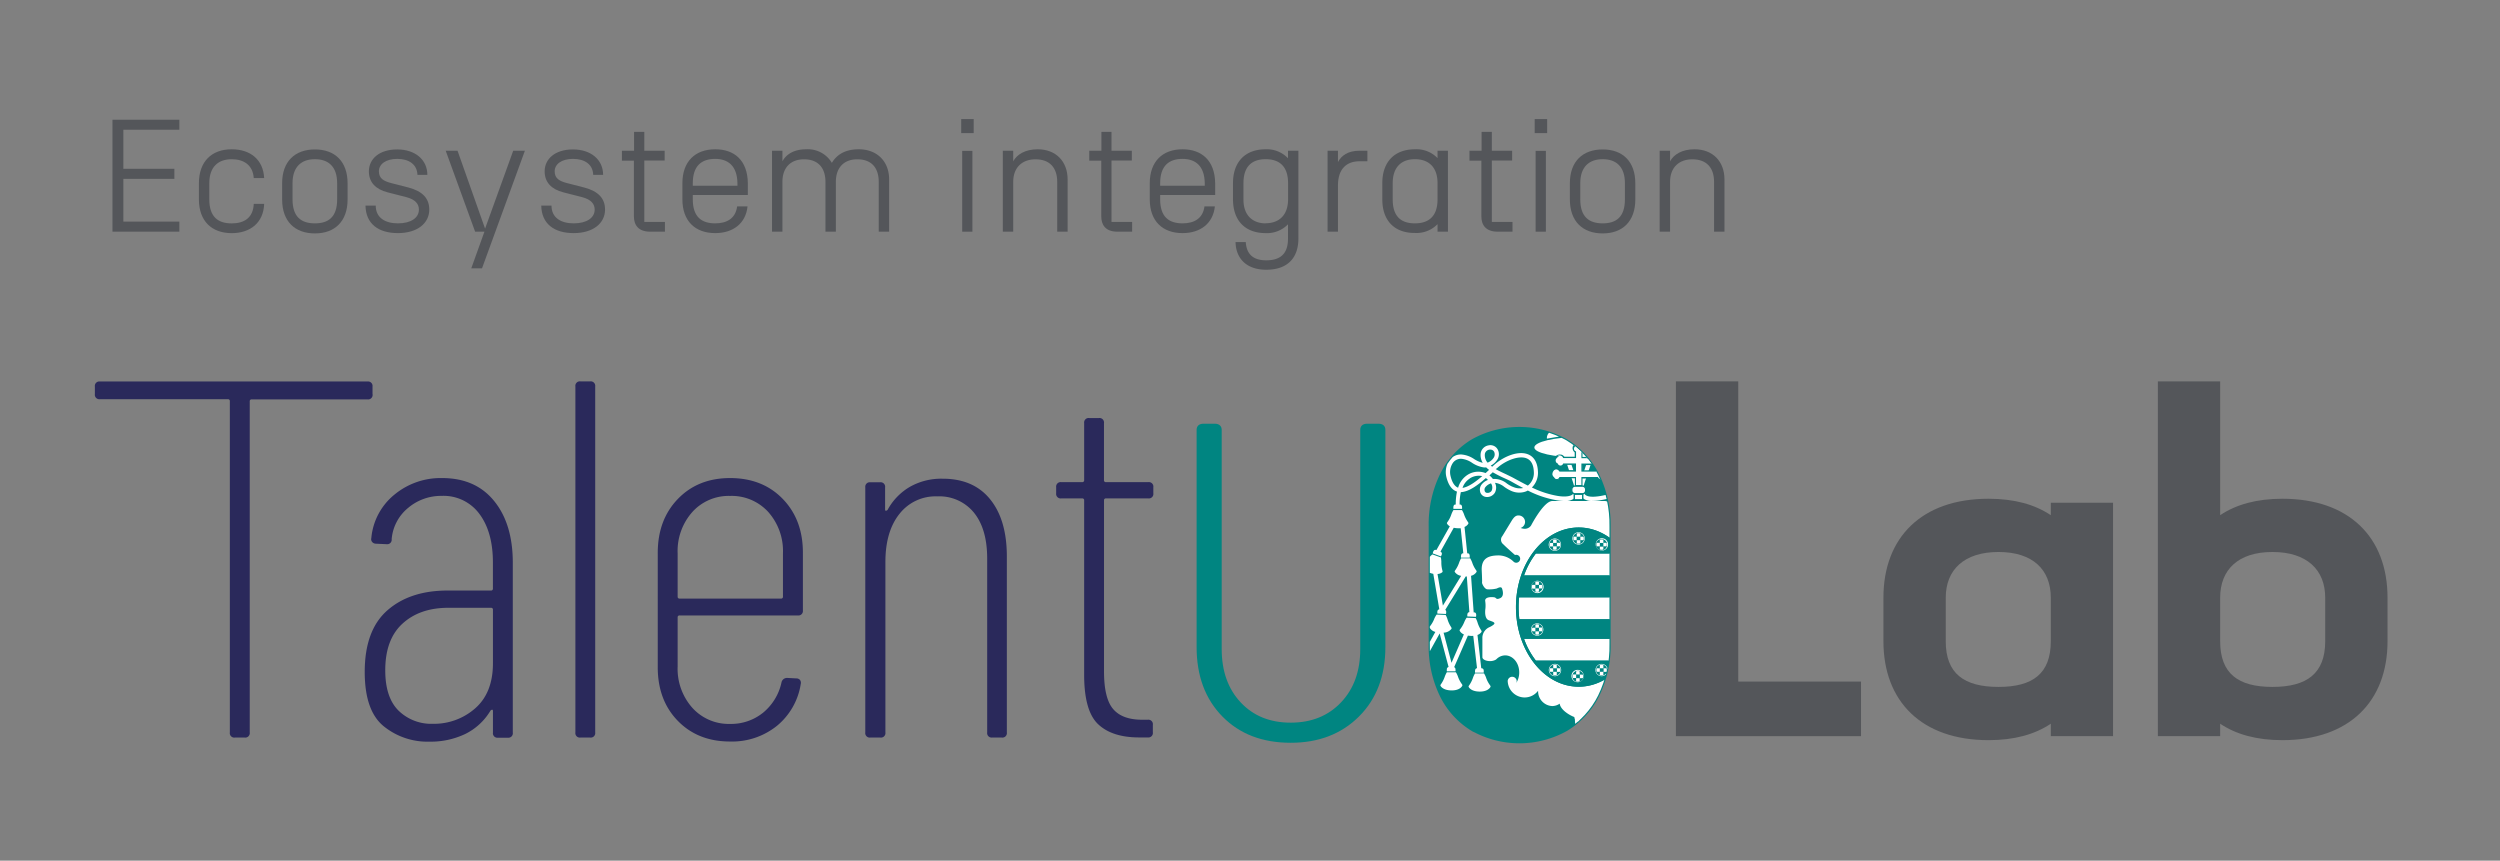 <svg id="Capa_1" data-name="Capa 1" xmlns="http://www.w3.org/2000/svg" xmlns:xlink="http://www.w3.org/1999/xlink" viewBox="0 0 663.51 228.42"><rect x="0" y="0" width="663.51" height="228.42" fill="#808080" stroke="none"/><defs><style>.cls-1{fill:none;}.cls-2{fill:#2a295b;}.cls-3,.cls-6{fill:#008581;}.cls-3{stroke:#008581;stroke-miterlimit:10;stroke-width:0.61px;}.cls-4{clip-path:url(#clip-path);}.cls-5{fill:#fff;}.cls-7{fill:#54565a;}</style><clipPath id="clip-path"><path class="cls-1" d="M390.76,193.73a21.85,21.85,0,0,1-8.34-9.14A30,30,0,0,1,379.48,171V139.7a30.33,30.33,0,0,1,2.94-13.63,21.74,21.74,0,0,1,8.34-9.19,25.53,25.53,0,0,1,25,0,22.14,22.14,0,0,1,8.4,9.19,30,30,0,0,1,3,13.63V171a29.6,29.6,0,0,1-3,13.57,22.25,22.25,0,0,1-8.4,9.14,25.59,25.59,0,0,1-25,0Z"/></clipPath></defs><title>logotipo</title><path class="cls-2" d="M98.87,102.57v2A1.19,1.19,0,0,1,97.52,106H66.82a.48.48,0,0,0-.54.54V194.4a1.19,1.19,0,0,1-1.35,1.35H62.37A1.19,1.19,0,0,1,61,194.4V106.49a.48.48,0,0,0-.54-.54H26.53a1.19,1.19,0,0,1-1.35-1.35v-2a1.19,1.19,0,0,1,1.35-1.35h71A1.19,1.19,0,0,1,98.87,102.57Z"/><path class="cls-2" d="M131.17,133q4.92,6.07,4.93,16.34v45.1a1.19,1.19,0,0,1-1.35,1.35h-2.57a1.19,1.19,0,0,1-1.35-1.35v-5.67c0-.27-.07-.41-.2-.41a.73.73,0,0,0-.47.27,16,16,0,0,1-6.76,6.21,21.42,21.42,0,0,1-9.45,2,18.45,18.45,0,0,1-12.15-4.12q-5-4.11-5-14.38,0-11.07,6-16.34t16-5.27h11.48a.48.48,0,0,0,.54-.54V149.3c0-5.41-1.19-9.7-3.58-12.9a11.81,11.81,0,0,0-10.06-4.79,13.51,13.51,0,0,0-8.84,3.17,12,12,0,0,0-4.39,8.3,1.19,1.19,0,0,1-1.35,1.35l-2.84-.13a1.29,1.29,0,0,1-.94-.41,1.12,1.12,0,0,1-.27-1.08,16.77,16.77,0,0,1,6.14-11.54,19.25,19.25,0,0,1,12.63-4.39Q126.24,126.88,131.17,133Zm-5.06,55q4.71-4.11,4.72-11.95V161.85a.48.48,0,0,0-.54-.54H119q-7.56,0-12.16,4.19t-4.59,12.42q0,7.17,3.51,10.67a12.44,12.44,0,0,0,9.19,3.51A16.51,16.51,0,0,0,126.11,188Z"/><path class="cls-2" d="M152.71,194.4V102.57a1.19,1.19,0,0,1,1.35-1.35h2.56a1.19,1.19,0,0,1,1.35,1.35V194.4a1.19,1.19,0,0,1-1.35,1.35h-2.56A1.19,1.19,0,0,1,152.71,194.4Z"/><path class="cls-2" d="M211.72,163.34H180.39a.48.48,0,0,0-.54.54v13a15.57,15.57,0,0,0,3.92,11,13,13,0,0,0,10,4.25,13.48,13.48,0,0,0,8.78-3,14.27,14.27,0,0,0,4.86-8,1.5,1.5,0,0,1,1.48-1.21l2.43.13a1.27,1.27,0,0,1,1,.41,1.25,1.25,0,0,1,.2,1.08,17.91,17.91,0,0,1-6.28,11.07,19,19,0,0,1-12.49,4.19q-8.5,0-13.84-5.47t-5.34-14.25V146.73q0-8.78,5.34-14.31t13.84-5.54q8.64,0,14,5.54t5.34,14.31V162A1.19,1.19,0,0,1,211.72,163.34Zm-27.95-27.48a15.57,15.57,0,0,0-3.92,11v11.47a.48.48,0,0,0,.54.54h26.87a.48.48,0,0,0,.54-.54V146.87a15.61,15.61,0,0,0-3.91-11,13.14,13.14,0,0,0-10.13-4.25A13,13,0,0,0,183.77,135.86Z"/><path class="cls-2" d="M262.76,132.48q4.46,5.47,4.46,15.2V194.4a1.19,1.19,0,0,1-1.35,1.35H263.3A1.19,1.19,0,0,1,262,194.4V148.22q0-7.83-3.51-12.16a11.83,11.83,0,0,0-9.72-4.32,12.15,12.15,0,0,0-10.06,4.66q-3.72,4.66-3.72,12.76V194.4a1.19,1.19,0,0,1-1.35,1.35H231a1.19,1.19,0,0,1-1.35-1.35V129.31A1.19,1.19,0,0,1,231,128h2.56a1.19,1.19,0,0,1,1.35,1.35v5.81c0,.27.07.4.21.4a.75.75,0,0,0,.47-.27,15.72,15.72,0,0,1,6-6.14,16.81,16.81,0,0,1,8.44-2.1Q258.31,127,262.76,132.48Z"/><path class="cls-2" d="M304.76,132.28H293.55a.48.48,0,0,0-.54.54v45.37q0,7.17,2.43,10c1.62,1.89,4.18,2.83,7.7,2.83h1.48a1.19,1.19,0,0,1,1.35,1.35v2a1.19,1.19,0,0,1-1.35,1.35h-2.29q-7.17,0-10.88-3.51t-3.71-13.1V132.82a.48.48,0,0,0-.54-.54h-5.53a1.2,1.2,0,0,1-1.36-1.35v-1.62a1.2,1.2,0,0,1,1.36-1.35h5.53a.48.48,0,0,0,.54-.54V112.3a1.19,1.19,0,0,1,1.35-1.35h2.57A1.19,1.19,0,0,1,293,112.3v15.12a.48.48,0,0,0,.54.54h11.21a1.19,1.19,0,0,1,1.35,1.35v1.62A1.19,1.19,0,0,1,304.76,132.28Z"/><path class="cls-3" d="M324.64,189.94q-6.75-6.88-6.75-18.23v-57.6c0-.9.52-1.35,1.55-1.35h2.95c1,0,1.55.45,1.55,1.35v58.14q0,8.91,5.12,14.38t13.5,5.47q8.37,0,13.57-5.47t5.19-14.38V114.11q0-1.35,1.56-1.35h2.94q1.56,0,1.56,1.35v57.6q0,11.34-6.91,18.23t-17.91,6.89Q331.39,196.83,324.64,189.94Z"/><path class="cls-3" d="M390.76,193.73a21.85,21.85,0,0,1-8.34-9.14A30,30,0,0,1,379.48,171V139.7a30.36,30.36,0,0,1,2.94-13.63,21.74,21.74,0,0,1,8.34-9.19,25.59,25.59,0,0,1,25,0,22.14,22.14,0,0,1,8.4,9.19,30,30,0,0,1,3,13.63V171a29.6,29.6,0,0,1-3,13.57,22.25,22.25,0,0,1-8.4,9.14,25.59,25.59,0,0,1-25,0Z"/><g class="cls-4"><path class="cls-5" d="M426.72,114.81a3.88,3.88,0,0,0-2.59-1,4.13,4.13,0,0,0-.58-.61c-.92-.79-2.21-1.31-4.59-1.31s-3.68.53-4.6,1.32a4.13,4.13,0,0,0-.58.61,3.9,3.9,0,0,0-2.62,1,1.94,1.94,0,0,0-.6,1.6s1.63-.29,2.88-.49a38.92,38.92,0,0,1,11.13,0c1.22.19,2.73.47,2.73.47l0,0a1.87,1.87,0,0,0-.6-1.56"/><path class="cls-5" d="M430.68,118.76c0,1.45-5.25,2.62-11.73,2.62s-11.73-1.17-11.73-2.62S412.48,116,419,116s11.73,1.33,11.73,2.78"/><path class="cls-5" d="M427.23,131.07a21.62,21.62,0,0,1-2.65.6c-2.11.33-3.46.16-4-.51s-.46-1.62,0-3.12l3.63-10.82-1.05-.35-3.63,10.81c-.65,1.93-.6,3.3.16,4.2a3.75,3.75,0,0,0,3,1.07,12.87,12.87,0,0,0,2-.18,21.3,21.3,0,0,0,3.11-.72A5.85,5.85,0,0,1,427.23,131.07Z"/><path class="cls-5" d="M418.54,127.68l-3.64-10.81-1,.35L417.48,128c.51,1.5.52,2.56,0,3.12s-1.91.84-4,.51a25,25,0,0,1-6.91-2.25,5.44,5.44,0,0,0,1.61-4.18h0c-.11-2.91-1.42-4.09-2.51-4.57-2.55-1.12-6.36.41-8.81,2.49-.25.21-.52.46-.83.75l-.38-.3a4.32,4.32,0,0,0,1.58-1.36,2.66,2.66,0,0,0,.33-2.79,2.2,2.2,0,0,0-2.48-1.22,2.52,2.52,0,0,0-2.11,2.18,4,4,0,0,0,.56,2.46,7.53,7.53,0,0,1-2.28-1,7,7,0,0,0-3.43-1.22,3.73,3.73,0,0,0-3.06,1.44,5.47,5.47,0,0,0-.87,4.59c.53,2.12,1.47,3.4,2.8,3.82a15.83,15.83,0,0,0-.33,3.43h-.11c-.32,0-.51.33-.51.65a2.07,2.07,0,0,0,0,.51h2.29a2.07,2.07,0,0,0,0-.51c0-.32-.19-.65-.51-.65h-.13a14.45,14.45,0,0,1,.32-3.29c2.13-.06,4.58-1.9,6.64-3.73a4.2,4.2,0,0,1,.56.5,3.81,3.81,0,0,0-1.69,1.22,2.19,2.19,0,0,0-.41,1.79,1.81,1.81,0,0,0,1.56,1.5,2.41,2.41,0,0,0,2.4-1.17,2.83,2.83,0,0,0,0-2.58,4.85,4.85,0,0,1,2.46,1.07,11.06,11.06,0,0,0,1.69,1,5.22,5.22,0,0,0,3.9.28,3.69,3.69,0,0,0,.67-.3,26.9,26.9,0,0,0,7.76,2.6,12.87,12.87,0,0,0,2,.18,3.77,3.77,0,0,0,3-1.07C419.13,131,419.18,129.61,418.54,127.68ZM397.6,124c2.16-1.84,5.61-3.21,7.64-2.32,1.16.51,1.78,1.72,1.85,3.6h0a4.23,4.23,0,0,1-1.59,3.6c-1.23-.62-2.48-1.3-3.77-2-.56-.31-1.23-.62-2-1-.9-.42-1.88-.86-2.76-1.38C397.23,124.33,397.43,124.16,397.6,124Zm-2.3-4.67a1.06,1.06,0,0,1,.27,0,1.08,1.08,0,0,1,1,.63,1.64,1.64,0,0,1-.24,1.67,3.33,3.33,0,0,1-1.52,1.16,3.06,3.06,0,0,1-.73-2.26A1.41,1.41,0,0,1,395.3,119.34ZM385,126.4a4.35,4.35,0,0,1,.67-3.64,2.65,2.65,0,0,1,2.14-1h0a6.08,6.08,0,0,1,2.89,1.08,7.66,7.66,0,0,0,3,1.2,2.56,2.56,0,0,0,.73,0,8.21,8.21,0,0,0,.77.67l-.92.85a5.28,5.28,0,0,0-4.79.47,6,6,0,0,0-2.5,3.41C386.1,129.1,385.41,128.1,385,126.4Zm5.11.56a4.39,4.39,0,0,1,3.28-.6c-1.69,1.47-3.64,2.9-5.23,3.13A4.74,4.74,0,0,1,390.09,127Zm5.81,3.24a1.31,1.31,0,0,1-1.27.61.7.7,0,0,1-.63-.62,1.06,1.06,0,0,1,.21-.9,3,3,0,0,1,1.49-1A2,2,0,0,1,395.9,130.2Zm5.53-1a9,9,0,0,1-1.5-.86,5.37,5.37,0,0,0-3.62-1.23l-.12,0a5.11,5.11,0,0,0-.91-.94l.89-.83a31.06,31.06,0,0,0,3.14,1.6c.7.32,1.36.62,1.87.91,1,.58,2.05,1.14,3.06,1.67A4.33,4.33,0,0,1,401.43,129.16Z"/><path class="cls-5" d="M382.41,147.69a2,2,0,0,0,.21-.47.58.58,0,0,0-.26-.78l-.08,0,3.55-6.37a5.74,5.74,0,0,0,1.11.13,5.5,5.5,0,0,0,.74,0l.69,6.65h-.09c-.32,0-.51.33-.51.64a1.75,1.75,0,0,0,0,.52h2.29a2.15,2.15,0,0,0,0-.52c0-.31-.19-.64-.51-.64h-.14l-.72-7a2.12,2.12,0,0,0,1-.84c.1-.2,0-.3-.08-.45a8,8,0,0,1-1.07-2.11,6.71,6.71,0,0,0-.52-1.07.08.08,0,0,1-.06,0H385.8l-.06,0a6.71,6.71,0,0,0-.52,1.07,7.38,7.38,0,0,1-1.07,2.11c-.1.15-.18.25-.08.45a1.93,1.93,0,0,0,.71.67L381.22,146l-.13-.05c-.3-.11-.59.14-.7.44a1.55,1.55,0,0,0-.13.49l2.15.78Z"/><path class="cls-5" d="M374.56,162.23a1.56,1.56,0,0,0,.21-.47.58.58,0,0,0-.26-.78h0l5-8.95.16.07h0a6.81,6.81,0,0,0,.73.2l1.6,9.41a.6.6,0,0,0-.51.62,1.77,1.77,0,0,0,0,.52l2.28.1h0a2,2,0,0,0,.06-.51.71.71,0,0,0-.25-.59L389,153l.3,0,.68,9.47h0c-.32,0-.52.3-.54.63a2.14,2.14,0,0,0,0,.51h0l2.29.1a2,2,0,0,0,.06-.51c0-.32-.16-.66-.48-.67h-.19l-.7-9.71a2.37,2.37,0,0,0,1.44-1c.11-.2,0-.31-.07-.45a7.58,7.58,0,0,1-1.08-2.12,7.1,7.1,0,0,0-.51-1.06h-2.35a.07.07,0,0,1-.06,0,6,6,0,0,0-.51,1.07,7.91,7.91,0,0,1-1.08,2.12c-.1.14-.18.25-.07.45a2.49,2.49,0,0,0,1.67,1l-4.85,7.9-1.43-8.39a2.12,2.12,0,0,0,1.23-.44c.17-.15.13-.28.08-.45a7.86,7.86,0,0,1-.29-2.35,7.52,7.52,0,0,0-.13-1.18h-.06l-2.15-.77-.05,0a5.78,5.78,0,0,0-.85.83,7.63,7.63,0,0,1-1.72,1.62c-.15.11-.26.18-.23.4a2.49,2.49,0,0,0,1.16,1.51l-5.06,9.07-.16-.05a.57.57,0,0,0-.7.44,1.92,1.92,0,0,0-.14.49l2.15.77Z"/><path class="cls-5" d="M394.39,179.79a6.15,6.15,0,0,0-.52-1.06l-.05,0h-2.29a.07.07,0,0,1-.06,0,6.8,6.8,0,0,0-.51,1.07,8.05,8.05,0,0,1-1.06,2.12c-.11.15-.19.25-.08.45s.77,1.16,2.87,1.18,2.76-1,2.87-1.2,0-.3-.08-.45A7.38,7.38,0,0,1,394.39,179.79Z"/><path class="cls-5" d="M386.92,179.49a6.31,6.31,0,0,0-.52-1.07l-.06,0h-2.29l-.06,0a7.83,7.83,0,0,0-.51,1.07,7.91,7.91,0,0,1-1.06,2.12c-.1.14-.19.25-.08.45s.77,1.15,2.88,1.18,2.75-1,2.86-1.21,0-.3-.08-.45A7.56,7.56,0,0,1,386.92,179.49Z"/><path class="cls-5" d="M378.23,179a6.71,6.71,0,0,0-.52-1.07l-.06,0h-2.28l-.06,0a6,6,0,0,0-.51,1.07,7.84,7.84,0,0,1-1.06,2.12c-.11.15-.19.25-.08.45s.77,1.16,2.87,1.18,2.76-1,2.86-1.2,0-.3-.08-.45A8.23,8.23,0,0,1,378.23,179Z"/><path class="cls-5" d="M368.46,178.44a6.15,6.15,0,0,0-.52-1.06l-.06,0H365.6a.08.08,0,0,1-.06,0,6,6,0,0,0-.52,1.07,7.91,7.91,0,0,1-1.06,2.12.35.35,0,0,0-.07.45c.1.19.76,1.15,2.87,1.17s2.76-1,2.86-1.2,0-.3-.08-.45A7.87,7.87,0,0,1,368.46,178.44Z"/><path class="cls-5" d="M367.88,177.11h0a1.68,1.68,0,0,0,0-.51.67.67,0,0,0-.31-.6l4.27-9.33a6.6,6.6,0,0,0,1,.22l3,9.63a.59.59,0,0,0-.5.64,2.19,2.19,0,0,0,.05.52h2.29a1.76,1.76,0,0,0,0-.52.67.67,0,0,0-.28-.57l4.7-8.47,2.36,8.9a.61.61,0,0,0-.46.64,1.68,1.68,0,0,0,0,.51h2.29a1.68,1.68,0,0,0,0-.51.63.63,0,0,0-.35-.6l3.65-8.37a6,6,0,0,0,.64.07,4.85,4.85,0,0,0,.78,0l1,8.59H392c-.31,0-.51.33-.51.65a1.74,1.74,0,0,0,0,.52h2.29a2.18,2.18,0,0,0,0-.52.58.58,0,0,0-.51-.64h-.14l-1-8.84a2.09,2.09,0,0,0,1.05-.78c.11-.19,0-.3-.06-.45a8.23,8.23,0,0,1-1-2.16,6.27,6.27,0,0,0-.47-1.09l-.05,0-2.29-.1-.06,0a6.43,6.43,0,0,0-.56,1,8,8,0,0,1-1.16,2.06c-.11.14-.2.25-.1.45a2.16,2.16,0,0,0,1.09.92l-3.28,7.54-2.11-8a2.7,2.7,0,0,0,2.08-1c.11-.2,0-.3-.06-.46a7.67,7.67,0,0,1-1-2.16,6.11,6.11,0,0,0-.47-1.08h-.06l-2.28-.1s0,0-.06,0a7.58,7.58,0,0,0-.57,1,7.59,7.59,0,0,1-1.16,2.07c-.11.14-.19.24-.09.45a2.38,2.38,0,0,0,1.49,1.08l-4.36,7.84L374,166.87a2.09,2.09,0,0,0,.85-.38c.16-.16.12-.28.07-.45a8.4,8.4,0,0,1-.29-2.36,6.72,6.72,0,0,0-.12-1.18h-.07l-2.15-.77a.08.08,0,0,1,0,0,6.38,6.38,0,0,0-.85.83,8,8,0,0,1-1.73,1.63c-.14.1-.25.17-.22.39a2.55,2.55,0,0,0,1.4,1.66L366.42,176h-.36c-.32,0-.51.33-.51.65a2.07,2.07,0,0,0,0,.51Z"/><path class="cls-5" d="M419.91,190h-1.78a.2.2,0,0,0-.19.2l.24,4.44a.2.2,0,0,0,.2.2h.14l.33,2a.16.16,0,0,0,.17.16.16.16,0,0,0,.18-.16l.32-2h.14a.2.2,0,0,0,.2-.2l.25-4.44a.2.2,0,0,0-.2-.2"/><rect class="cls-5" x="417.93" y="131.16" width="2.05" height="1.51"/><path class="cls-5" d="M418.05,128.91v-2.14H414a.91.91,0,0,1-.85.56,1.5,1.5,0,0,1,0-2.91.91.91,0,0,1,.85.56h4.09v-1.77H415a.94.94,0,0,1-.85.55.9.9,0,0,1-.86-.59.92.92,0,0,1-.6-.86,2.92,2.92,0,0,1,1.46-1.45.94.94,0,0,1,.85.55h3.09V120a.91.91,0,0,1-.55-.84,1.49,1.49,0,0,1,2.9,0,.91.91,0,0,1-.55.84v1.44H423a.91.91,0,0,1,.84-.55,1.49,1.49,0,0,1,0,2.9.91.91,0,0,1-.84-.55h-3.1V125h4.09a1.5,1.5,0,1,1,0,1.79h-4.09v2.14Z"/><path class="cls-5" d="M418,131.07a.89.89,0,0,1-.85-.92v-.23A.89.89,0,0,1,418,129h2a.89.89,0,0,1,.85.92v.23a.89.89,0,0,1-.85.92Z"/><path class="cls-5" d="M404.71,152.12c-.08.2-.16.4-.23.61H433.7a6.37,6.37,0,0,0-.23-.61,20.73,20.73,0,0,0-2.91-5.21H407.62a21,21,0,0,0-2.91,5.21"/><path class="cls-5" d="M403.05,161.13a25.06,25.06,0,0,0,.13,2.61c0,.2,0,.41.07.61h31.68c0-.2.05-.41.07-.61a25.06,25.06,0,0,0,.14-2.61,24.38,24.38,0,0,0-.14-2.59H403.18a24.41,24.41,0,0,0-.13,2.59"/><path class="cls-5" d="M404.77,170.31a21.13,21.13,0,0,0,2.86,5.06h22.93a21.45,21.45,0,0,0,2.85-5.06c.1-.25.2-.5.29-.76H404.48c.1.26.19.51.29.76"/><path class="cls-5" d="M437.44,180a1.18,1.18,0,0,0-.92-.45,1.2,1.2,0,0,0-1.19,1.2,1.23,1.23,0,0,0,.21.67h0a5.06,5.06,0,0,1-.88-2.91A4.32,4.32,0,0,1,437.9,174c.44-5.29.91-10.59,1.26-15.89a3.05,3.05,0,0,1,.11-1.93s0,0,0,0c.18-2.92.32-5.85.39-8.78a6,6,0,0,0-3.47,1.65,1,1,0,0,1-.7.27,1,1,0,1,1,0-2.09,1.12,1.12,0,0,1,.32,0h0c.06-.06,2-1.77,3.15-2.88a1.53,1.53,0,0,0,.21-2.16L436.59,138c-.47-.66-.89-1.2-1.68-1.2a1.7,1.7,0,0,0-.58,3.32h0a3.12,3.12,0,0,1-1,.22,1.93,1.93,0,0,1-1.77-.87s-3.35-6.5-5.65-6.5H412c-2.29,0-5.65,6.5-5.65,6.5a2,2,0,0,1-1.77.87,3.06,3.06,0,0,1-1-.22h0a1.71,1.71,0,0,0,1.18-1.61,1.73,1.73,0,0,0-1.76-1.71c-.78,0-1.21.54-1.67,1.2l-2.6,4.27a1.51,1.51,0,0,0,.21,2.15c1.11,1.11,3.06,2.8,3.15,2.88h0a1.19,1.19,0,0,1,.32-.05,1,1,0,0,1,0,2.1,1,1,0,0,1-.71-.29,5.82,5.82,0,0,0-3.88-1.65c-2.52,0-4.64.59-4.57,3.81,0,0,.15,3,.09,3.35s.69,1.84,1.45,1.84a8.35,8.35,0,0,0,2.43-.21c.45-.2,1.22-.62,1.43,0s.59,2.08-.53,2.57-.93-.14-1.52-.24-2.5-.18-2.43.93a8.19,8.19,0,0,1,.07,2c-.11.77-.25,2.74.9,3.16s1.46.52,1.49.83-1.07.9-1.32,1a3.14,3.14,0,0,0-1.88,2.64v5.32c0,.58.9,1.05,2,1.05a3.13,3.13,0,0,0,1.49-.34,1.8,1.8,0,0,0,.25-.18l0,0a3.32,3.32,0,0,1,2.3-1c2.06,0,3.74,2,3.74,4.53a5.18,5.18,0,0,1-.87,2.91h0a1.26,1.26,0,0,0,.2-.67,1.2,1.2,0,0,0-2.39,0v0h0a4.51,4.51,0,0,0,4.5,4.4,4.47,4.47,0,0,0,3.57-1.79h0a3.93,3.93,0,0,0,3.73,4.07,3.5,3.5,0,0,0,2-.64h0c.2,1.63,2.57,3.06,3.82,3.53h0c.28.08.88.83,1.15,1.18a5,5,0,0,1,.89-1.09.61.61,0,0,1,.13-.09c1.25-.46,3.56-1.94,3.83-3.54h0a3.52,3.52,0,0,0,2,.64,3.94,3.94,0,0,0,3.74-4.06h0a4.46,4.46,0,0,0,7.6-.75C437.31,181.75,437.38,180.87,437.44,180ZM419,182.26c-9.2,0-16.66-9.46-16.66-21.13S409.75,140,419,140s16.66,9.46,16.66,21.12S428.15,182.26,419,182.26Z"/><path class="cls-5" d="M419.05,191.61a7.24,7.24,0,0,0-1.15-1.27l-.07.24a5.64,5.64,0,0,1,1.12,1.24l.11.15.11-.15c.73-1.15,1-1.24,1-1.24l0-.26a.73.73,0,0,0-.23.11,9.28,9.28,0,0,0-.89,1.18"/><path class="cls-5" d="M419.05,191.52c-.27-.35-.87-1.1-1.15-1.18h0a7.24,7.24,0,0,1,1.15,1.27,9.28,9.28,0,0,1,.89-1.18,4.7,4.7,0,0,0-.89,1.09"/><path class="cls-6" d="M419,140c-9.2,0-16.66,9.46-16.66,21.12s7.46,21.13,16.66,21.13,16.66-9.46,16.66-21.13S428.15,140,419,140m14.46,30.31a21.32,21.32,0,0,1-2.85,5H407.63a20.67,20.67,0,0,1-2.86-5c-.1-.26-.2-.51-.29-.77H433.7c-.09.26-.19.51-.29.77m1.72-9.19a24.93,24.93,0,0,1-.13,2.61c0,.2,0,.41-.07.61H403.25c0-.2-.05-.41-.07-.61a24.93,24.93,0,0,1-.13-2.61,24.41,24.41,0,0,1,.13-2.59H435a24.41,24.41,0,0,1,.13,2.59m-4.57-14.22a21.08,21.08,0,0,1,2.92,5.21c.08.2.15.4.22.61H404.48c.07-.21.15-.41.23-.61a20.73,20.73,0,0,1,2.91-5.21Z"/><path class="cls-5" d="M414,114.7l0-.25a38.44,38.44,0,0,1,4.78-.32H419v.26h-.15a40.09,40.09,0,0,0-4.77.31"/><path class="cls-5" d="M423.86,114.7a39.94,39.94,0,0,0-4.76-.31H419v-.26h.15a38.7,38.7,0,0,1,4.79.32Z"/><path class="cls-6" d="M418,131.34h1.88v1.14H418Zm1.88-.37h-2.25v1.88h2.62V131Z"/><path class="cls-6" d="M419,117.85a3.54,3.54,0,0,1,1.27,1.28.74.74,0,0,1-.56.71v1.76h3.42a.74.74,0,0,1,1.43,0,.74.74,0,0,1,.55.72.75.75,0,0,1-.55.72.73.73,0,0,1-.71.55.74.74,0,0,1-.72-.56h-3.42v2.14h4.41a1.06,1.06,0,1,1,1.43,1.43.73.73,0,0,1-.71.55.74.74,0,0,1-.72-.55h-4.41v2.14h-1.43v-2.14h-4.4a.74.74,0,0,1-.71.55.73.73,0,0,1-.72-.55,1.07,1.07,0,1,1,1.43-1.43h4.4V123h-3.4a.76.76,0,0,1-.72.56.74.74,0,0,1-.72-.55.75.75,0,0,1-.55-.72,1.06,1.06,0,0,1,2-.71h3.4v-1.76a.74.74,0,0,1,0-1.43.76.76,0,0,1,.72-.56m0-.36a1.46,1.46,0,0,0-1.08,2.6v1.14h-2.8a1.12,1.12,0,0,0-1-.56,1.45,1.45,0,0,0-1,2.64,1.11,1.11,0,0,0,2,.08h2.8v1.4h-3.8a1.09,1.09,0,0,0-.95-.56,1.12,1.12,0,0,0-1,.64,1.45,1.45,0,1,0,2,2.09h3.8v2.13H420V127h3.8a1.12,1.12,0,0,0,1,.55,1.1,1.1,0,0,0,1-.64,1.09,1.09,0,0,0,.63-1,2.72,2.72,0,0,0-1.63-1.64,1.09,1.09,0,0,0-1,.56H420v-1.4h2.8a1.11,1.11,0,0,0,2-.08,1.68,1.68,0,0,0-1-2.64,1.12,1.12,0,0,0-1,.56H420v-1.14a1.11,1.11,0,0,0,.55-1,1.1,1.1,0,0,0-.63-1,1.11,1.11,0,0,0-1-.63"/><path class="cls-6" d="M420,129.19a.7.7,0,0,1,.67.73v.23a.7.7,0,0,1-.67.73h-2a.7.7,0,0,1-.67-.73v-.23a.7.7,0,0,1,.67-.73Zm0-.37h-2a1.06,1.06,0,0,0-1,1.1v.23a1.06,1.06,0,0,0,1,1.1h2a1.06,1.06,0,0,0,1-1.1v-.23a1.06,1.06,0,0,0-1-1.1"/><path class="cls-5" d="M426.23,145.72a1.64,1.64,0,1,0-2.31-2.32,1.64,1.64,0,0,0,2.31,2.32M424,143.5a1.49,1.49,0,1,1,0,2.11,1.5,1.5,0,0,1,0-2.11"/><path class="cls-6" d="M424.6,143.26a1.46,1.46,0,0,0-.51.32,1.35,1.35,0,0,0-.31.51h.82Z"/><path class="cls-6" d="M425.54,145.85a1.35,1.35,0,0,0,.51-.31,1.46,1.46,0,0,0,.32-.51h-.83Z"/><path class="cls-6" d="M426.37,144.09a1.35,1.35,0,0,0-.83-.83v.83Z"/><path class="cls-6" d="M423.78,145a1.33,1.33,0,0,0,.32.51,1.47,1.47,0,0,0,.5.32V145Z"/><path class="cls-5" d="M424.6,145v.83a1.38,1.38,0,0,0,.94,0V145Z"/><rect class="cls-6" x="424.6" y="144.09" width="0.94" height="0.94"/><path class="cls-5" d="M425.54,144.09v-.83a1.38,1.38,0,0,0-.94,0v.83Z"/><path class="cls-5" d="M423.78,145h.82v-.94h-.82a1.38,1.38,0,0,0,0,.94"/><path class="cls-5" d="M425.54,145h.83a1.38,1.38,0,0,0,0-.94h-.83Z"/><path class="cls-5" d="M417.8,144.06a1.64,1.64,0,1,0,0-2.32,1.66,1.66,0,0,0,0,2.32m2.22-2.21a1.49,1.49,0,1,1-2.11,0,1.48,1.48,0,0,1,2.11,0"/><path class="cls-6" d="M420.26,142.43a1.37,1.37,0,0,0-.32-.51,1.34,1.34,0,0,0-.5-.32v.83Z"/><path class="cls-6" d="M417.67,143.37a1.37,1.37,0,0,0,.82.83v-.83Z"/><path class="cls-6" d="M419.43,144.2a1.52,1.52,0,0,0,.51-.32,1.46,1.46,0,0,0,.32-.51h-.83Z"/><path class="cls-6" d="M418.49,141.6a1.47,1.47,0,0,0-.5.32,1.22,1.22,0,0,0-.32.51h.82Z"/><path class="cls-5" d="M418.49,142.43h-.82a1.38,1.38,0,0,0,0,.94h.82Z"/><rect class="cls-6" x="418.49" y="142.43" width="0.94" height="0.94"/><path class="cls-5" d="M419.43,143.37h.83a1.38,1.38,0,0,0,0-.94h-.83Z"/><path class="cls-5" d="M418.49,141.6v.83h.94v-.83a1.38,1.38,0,0,0-.94,0"/><path class="cls-5" d="M418.49,143.37v.83a1.38,1.38,0,0,0,.94,0v-.83Z"/><path class="cls-5" d="M413.83,143.4a1.64,1.64,0,1,0,0,2.32,1.64,1.64,0,0,0,0-2.32m-2.21,2.21a1.49,1.49,0,1,1,2.11,0,1.5,1.5,0,0,1-2.11,0"/><path class="cls-6" d="M411.38,145a1.33,1.33,0,0,0,.32.51,1.47,1.47,0,0,0,.5.32V145Z"/><path class="cls-6" d="M414,144.09a1.37,1.37,0,0,0-.32-.51,1.42,1.42,0,0,0-.5-.32v.83Z"/><path class="cls-6" d="M412.2,143.26a1.46,1.46,0,0,0-.51.32,1.35,1.35,0,0,0-.31.51h.82Z"/><path class="cls-6" d="M413.14,145.85a1.35,1.35,0,0,0,.51-.31A1.46,1.46,0,0,0,414,145h-.83Z"/><path class="cls-5" d="M413.14,145H414a1.38,1.38,0,0,0,0-.94h-.83Z"/><rect class="cls-6" x="412.2" y="144.09" width="0.94" height="0.94"/><path class="cls-5" d="M412.2,144.09h-.82a1.27,1.27,0,0,0,0,.94h.82Z"/><path class="cls-5" d="M413.14,145.85V145h-.94v.82a1.27,1.27,0,0,0,.94,0"/><path class="cls-5" d="M413.14,144.09v-.83a1.38,1.38,0,0,0-.94,0v.83Z"/><path class="cls-5" d="M409.13,154.55a1.64,1.64,0,0,0-2.32,2.31,1.64,1.64,0,1,0,2.32-2.31m-2.22,2.21a1.49,1.49,0,1,1,2.11,0,1.5,1.5,0,0,1-2.11,0"/><path class="cls-6" d="M406.67,156.18a1.34,1.34,0,0,0,.32.5,1.26,1.26,0,0,0,.51.32v-.82Z"/><path class="cls-6" d="M409.26,155.23a1.29,1.29,0,0,0-.32-.5,1.34,1.34,0,0,0-.5-.32v.82Z"/><path class="cls-6" d="M407.5,154.41a1.37,1.37,0,0,0-.51.32,1.42,1.42,0,0,0-.32.5h.83Z"/><path class="cls-6" d="M408.44,157a1.34,1.34,0,0,0,.5-.32,1.29,1.29,0,0,0,.32-.5h-.82Z"/><path class="cls-5" d="M408.44,156.18h.82a1.38,1.38,0,0,0,0-.94h-.82Z"/><rect class="cls-6" x="407.5" y="155.23" width="0.94" height="0.94"/><path class="cls-5" d="M407.5,155.23h-.83a1.41,1.41,0,0,0,0,1h.83Z"/><path class="cls-5" d="M408.44,157v-.82h-.95V157a1.41,1.41,0,0,0,.95,0"/><path class="cls-5" d="M408.44,155.23v-.82a1.41,1.41,0,0,0-.95,0v.82Z"/><path class="cls-5" d="M430.83,154.55a1.64,1.64,0,1,0-2.32,2.31,1.64,1.64,0,0,0,2.32-2.31m-2.22,2.21a1.5,1.5,0,1,1,2.12-2.11,1.5,1.5,0,0,1-2.12,2.11"/><path class="cls-6" d="M428.37,156.18a1.34,1.34,0,0,0,.32.5,1.26,1.26,0,0,0,.51.32v-.82Z"/><path class="cls-6" d="M431,155.23a1.47,1.47,0,0,0-.32-.5,1.33,1.33,0,0,0-.51-.32v.83Z"/><path class="cls-6" d="M429.2,154.41a1.37,1.37,0,0,0-.51.32,1.42,1.42,0,0,0-.32.5h.83Z"/><path class="cls-6" d="M430.14,157a1.46,1.46,0,0,0,.51-.32,1.58,1.58,0,0,0,.32-.5h-.83Z"/><path class="cls-5" d="M430.14,156.18H431a1.54,1.54,0,0,0,0-1h-.83Z"/><rect class="cls-6" x="429.2" y="155.23" width="0.94" height="0.94"/><path class="cls-5" d="M429.2,155.23h-.83a1.41,1.41,0,0,0,0,1h.83Z"/><path class="cls-5" d="M430.14,157v-.82h-.94V157a1.38,1.38,0,0,0,.94,0"/><path class="cls-5" d="M430.14,155.23v-.82a1.38,1.38,0,0,0-.94,0v.82Z"/><path class="cls-5" d="M430.83,165.92a1.64,1.64,0,1,0,0,2.32,1.64,1.64,0,0,0,0-2.32m-2.22,2.21a1.5,1.5,0,1,1,2.12-2.11,1.5,1.5,0,0,1-2.12,2.11"/><path class="cls-6" d="M428.37,167.55a1.46,1.46,0,0,0,.32.51,1.35,1.35,0,0,0,.51.31v-.82Z"/><path class="cls-6" d="M431,166.61a1.52,1.52,0,0,0-.32-.51,1.46,1.46,0,0,0-.51-.32v.83Z"/><path class="cls-6" d="M429.2,165.78a1.35,1.35,0,0,0-.83.83h.83Z"/><path class="cls-6" d="M430.14,168.37a1.43,1.43,0,0,0,.51-.31,1.62,1.62,0,0,0,.32-.51h-.83Z"/><path class="cls-5" d="M430.14,167.55H431a1.54,1.54,0,0,0,0-1h-.83Z"/><rect class="cls-6" x="429.2" y="166.61" width="0.94" height="0.94"/><path class="cls-5" d="M429.2,166.61h-.83a1.38,1.38,0,0,0,0,.94h.83Z"/><path class="cls-5" d="M430.14,168.37v-.82h-.94v.82a1.27,1.27,0,0,0,.94,0"/><path class="cls-5" d="M430.14,166.61v-.83a1.38,1.38,0,0,0-.94,0v.83Z"/><path class="cls-5" d="M409.13,165.92a1.64,1.64,0,1,0,0,2.32,1.64,1.64,0,0,0,0-2.32m-2.21,2.21a1.49,1.49,0,1,1,2.11,0,1.5,1.5,0,0,1-2.11,0"/><path class="cls-6" d="M406.68,167.55a1.33,1.33,0,0,0,.32.51,1.31,1.31,0,0,0,.5.31v-.82Z"/><path class="cls-6" d="M409.27,166.61a1.35,1.35,0,0,0-.83-.83v.83Z"/><path class="cls-6" d="M407.5,165.78a1.46,1.46,0,0,0-.51.32,1.35,1.35,0,0,0-.31.51h.82Z"/><path class="cls-6" d="M408.44,168.37a1.26,1.26,0,0,0,.51-.32,1.34,1.34,0,0,0,.32-.5h-.83Z"/><path class="cls-5" d="M408.44,167.55h.83a1.41,1.41,0,0,0,0-1h-.83Z"/><rect class="cls-6" x="407.5" y="166.61" width="0.94" height="0.94"/><path class="cls-5" d="M407.5,166.61h-.82a1.38,1.38,0,0,0,0,.94h.82Z"/><path class="cls-5" d="M408.44,168.37v-.82h-.94v.82a1.38,1.38,0,0,0,.94,0"/><path class="cls-5" d="M408.44,166.61v-.83a1.38,1.38,0,0,0-.94,0v.83Z"/><path class="cls-5" d="M413.85,176.68a1.61,1.61,0,0,0-2.31,0,1.63,1.63,0,0,0,2.31,2.31,1.61,1.61,0,0,0,0-2.31m-2.21,2.21a1.49,1.49,0,1,1,2.11,0,1.5,1.5,0,0,1-2.11,0"/><path class="cls-6" d="M411.4,178.31a1.42,1.42,0,0,0,.32.5,1.34,1.34,0,0,0,.5.32v-.82Z"/><path class="cls-6" d="M414,177.36a1.38,1.38,0,0,0-.82-.82v.82Z"/><path class="cls-6" d="M412.22,176.54a1.29,1.29,0,0,0-.5.32,1.34,1.34,0,0,0-.32.5h.82Z"/><path class="cls-6" d="M413.17,179.13a1.34,1.34,0,0,0,.5-.32,1.37,1.37,0,0,0,.32-.51h-.82Z"/><path class="cls-5" d="M413.17,178.31H414a1.41,1.41,0,0,0,0-.95h-.82Z"/><rect class="cls-6" x="412.23" y="177.37" width="0.94" height="0.94"/><path class="cls-5" d="M412.22,177.36h-.82a1.38,1.38,0,0,0,0,.94h.82Z"/><path class="cls-5" d="M413.17,179.13v-.83h-.94v.82a1.38,1.38,0,0,0,.94,0"/><path class="cls-5" d="M413.17,177.36v-.82a1.38,1.38,0,0,0-.94,0v.82Z"/><path class="cls-5" d="M419.94,178.34a1.64,1.64,0,1,0-2.32,2.31,1.64,1.64,0,0,0,2.32-2.31m-2.21,2.21a1.49,1.49,0,1,1,2.11,0,1.5,1.5,0,0,1-2.11,0"/><path class="cls-6" d="M417.49,180a1.31,1.31,0,0,0,.31.5,1.46,1.46,0,0,0,.51.32V180Z"/><path class="cls-6" d="M420.08,179a1.34,1.34,0,0,0-.32-.5,1.26,1.26,0,0,0-.51-.32V179Z"/><path class="cls-6" d="M418.31,178.2a1.33,1.33,0,0,0-.51.32,1.31,1.31,0,0,0-.31.5h.82Z"/><path class="cls-6" d="M419.25,180.79a1.35,1.35,0,0,0,.83-.83h-.83Z"/><path class="cls-5" d="M419.25,180h.83a1.41,1.41,0,0,0,0-.95h-.83Z"/><rect class="cls-6" x="418.31" y="179.02" width="0.94" height="0.94"/><path class="cls-5" d="M418.31,179h-.82a1.41,1.41,0,0,0,0,.95h.82Z"/><path class="cls-5" d="M419.25,180.79V180h-.94v.83a1.38,1.38,0,0,0,.94,0"/><path class="cls-5" d="M419.25,179v-.82a1.38,1.38,0,0,0-.94,0V179Z"/><path class="cls-5" d="M426.23,176.68a1.63,1.63,0,0,0-2.31,2.31,1.63,1.63,0,1,0,2.31-2.31M424,178.89a1.49,1.49,0,1,1,2.11,0,1.5,1.5,0,0,1-2.11,0"/><path class="cls-6" d="M423.78,178.31a1.29,1.29,0,0,0,.32.5,1.34,1.34,0,0,0,.5.32v-.82Z"/><path class="cls-6" d="M426.37,177.36a1.34,1.34,0,0,0-.32-.5,1.3,1.3,0,0,0-.51-.32v.82Z"/><path class="cls-6" d="M424.6,176.54a1.33,1.33,0,0,0-.51.32,1.31,1.31,0,0,0-.31.5h.82Z"/><path class="cls-6" d="M425.54,179.13a1.35,1.35,0,0,0,.83-.83h-.83Z"/><path class="cls-5" d="M425.54,178.31h.83a1.41,1.41,0,0,0,0-.95h-.83Z"/><rect class="cls-6" x="424.6" y="177.37" width="0.94" height="0.94"/><path class="cls-5" d="M424.6,177.36h-.82a1.38,1.38,0,0,0,0,.94h.82Z"/><path class="cls-5" d="M425.54,179.13v-.83h-.94v.82a1.38,1.38,0,0,0,.94,0"/><path class="cls-5" d="M425.54,177.36v-.82a1.38,1.38,0,0,0-.94,0v.82Z"/></g><path class="cls-7" d="M444.79,101.22h16.55v79.67h32.58v14.49H444.79Z"/><path class="cls-7" d="M499.87,170.18V158.63c0-16,10.18-26.26,27.89-26.26,6.88,0,12.3,1.53,16.53,4.36v-3.3h16.52v61.95H544.29v-3.3c-4.23,2.83-9.65,4.36-16.53,4.36C510.05,196.44,499.87,186.19,499.87,170.18Zm30.54,12.13c9.12,0,13.88-3.54,13.88-12.13V158.63c0-7.42-4.76-12.13-13.88-12.13s-14,4.71-14,12.13v11.55C516.39,178.77,521.28,182.31,530.41,182.31Z"/><path class="cls-7" d="M589.24,192.08v3.3H572.71V101.22h16.53v35.51c4.23-2.83,9.65-4.36,16.52-4.36,17.72,0,27.9,10.25,27.9,26.26v11.55c0,16-10.18,26.26-27.9,26.26C598.89,196.44,593.47,194.91,589.24,192.08Zm13.88-9.77c9.12,0,14-3.54,14-12.13V158.63c0-7.42-4.89-12.13-14-12.13s-13.88,4.71-13.88,12.13v11.55C589.24,178.77,594,182.31,603.12,182.31Z"/><path class="cls-7" d="M29.85,31.77H47.6v2.67H32.74V44.8H46.28v2.68H32.74V58.81H47.6v2.68H29.85Z"/><path class="cls-7" d="M52.79,52.91V48.62c0-5.77,3.4-9,8.7-9,4.89,0,8.37,2.68,8.62,7.64H67.35c-.25-3.48-2.67-5-5.86-5-3.56,0-5.94,2-5.94,6.37v4.29c0,4.71,2.38,6.37,5.94,6.37,3.23,0,5.69-1.4,5.86-5.18h2.76c-.17,5-3.69,7.77-8.62,7.77C56.19,61.87,52.79,58.68,52.79,52.91Z"/><path class="cls-7" d="M83.58,39.66c5.31,0,8.67,3.19,8.67,9v4.29c0,5.77-3.36,9-8.67,9s-8.7-3.19-8.7-9V48.62C74.88,42.85,78.28,39.66,83.58,39.66Zm0,19.62c3.57,0,5.9-1.66,5.9-6.37V48.62c0-4.41-2.33-6.37-5.9-6.37s-5.94,2-5.94,6.37v4.29C77.64,57.62,80,59.28,83.58,59.28Z"/><path class="cls-7" d="M97,54.57h2.72c0,3.22,2.5,4.71,5.9,4.71s5.56-1.44,5.56-3.65c0-1.49-.93-2.68-3.35-3.31l-5-1.28c-3.14-.81-4.93-2.67-4.93-5.56,0-3.27,2.72-5.82,7.52-5.82s8,2.76,8,6.75h-2.63c-.09-2.8-2.29-4.24-5.35-4.24s-4.88,1.4-4.88,3.31,1.31,2.59,3.22,3.1l4.63,1.19c3.78,1,5.52,2.93,5.52,5.86,0,3.61-3.14,6.24-8.32,6.24S97.09,59.41,97,54.57Z"/><path class="cls-7" d="M136.21,40h3.1L127.93,71.21h-2.85l3.49-9.72H126.1L118.29,40h3.14l7.31,20.68Z"/><path class="cls-7" d="M143.65,54.57h2.72c0,3.22,2.5,4.71,5.9,4.71s5.56-1.44,5.56-3.65c0-1.49-.93-2.68-3.35-3.31l-5-1.28c-3.14-.81-4.93-2.67-4.93-5.56,0-3.27,2.72-5.82,7.52-5.82s8,2.76,8,6.75h-2.63c-.09-2.8-2.29-4.24-5.35-4.24s-4.88,1.4-4.88,3.31,1.31,2.59,3.22,3.1l4.63,1.19c3.78,1,5.52,2.93,5.52,5.86,0,3.61-3.14,6.24-8.32,6.24S143.74,59.41,143.65,54.57Z"/><path class="cls-7" d="M168.24,57.41V42.64h-3.18V40h3.22V35H171V40h5.4v2.6H171V58.9h5.48v2.59h-3.91C169.39,61.49,168.24,59.7,168.24,57.41Z"/><path class="cls-7" d="M181.11,52.91V48.62c0-5.77,3.4-9,8.71-9,5.05,0,8.58,2.89,8.66,9v3.14H183.87v1.15c0,4.71,2.38,6.37,5.95,6.37,3,0,5.39-1.23,5.82-4.5h2.76c-.47,4.58-3.91,7.09-8.58,7.09C184.51,61.87,181.11,58.68,181.11,52.91Zm14.61-3.61v-.68c-.08-4.67-2.55-6.45-5.9-6.45-3.57,0-5.95,1.78-5.95,6.45v.68Z"/><path class="cls-7" d="M204.9,40h2.76v2.81c1-1.83,3-3.19,6.33-3.19a7.4,7.4,0,0,1,6.79,3.61c1.19-2,3.31-3.61,7.13-3.61,4.89,0,8.07,3.23,8.07,8V61.49h-2.76V48.28c0-3.78-1.95-6-5.69-6-3.35,0-5.69,2-5.69,6V61.49h-2.76V48.28c0-3.78-2-6-5.69-6-3.35,0-5.73,2-5.73,6V61.49H204.9Z"/><path class="cls-7" d="M255.11,31.6h3.31v3.73h-3.31Zm.26,8.44h2.71V61.49h-2.71Z"/><path class="cls-7" d="M266.15,40h2.76v2.81c1-1.83,3.19-3.19,6.5-3.19,4.84,0,7.94,3.23,7.94,8V61.49h-2.76V48.28c0-3.78-2-6-5.77-6-3.36,0-5.91,2-5.91,6V61.49h-2.76Z"/><path class="cls-7" d="M292.28,57.41V42.64h-3.19V40h3.23V35H295V40h5.39v2.6H295V58.9h5.47v2.59h-3.9C293.42,61.49,292.28,59.7,292.28,57.41Z"/><path class="cls-7" d="M305.15,52.91V48.62c0-5.77,3.4-9,8.7-9,5,0,8.58,2.89,8.66,9v3.14h-14.6v1.15c0,4.71,2.38,6.37,5.94,6.37,3,0,5.4-1.23,5.82-4.5h2.76c-.47,4.58-3.91,7.09-8.58,7.09C308.55,61.87,305.15,58.68,305.15,52.91Zm14.6-3.61v-.68c-.08-4.67-2.54-6.45-5.9-6.45-3.56,0-5.94,1.78-5.94,6.45v.68Z"/><path class="cls-7" d="M327.92,64.25h2.71c.17,2.59,1.36,4.84,5.44,4.84,4.63,0,5.77-2.68,5.77-5.78V59.53a7.76,7.76,0,0,1-5.94,2.34c-5.31,0-8.66-3.19-8.66-9V48.62c0-5.77,3.35-9,8.66-9A7.76,7.76,0,0,1,341.84,42V40h2.76V63.36c0,4.5-2.33,8.23-8.53,8.23C330.63,71.59,328,68.41,327.92,64.25Zm8-5c3.4,0,5.94-2,5.94-6.37V48.62c0-4.71-2.54-6.37-5.94-6.37s-5.9,1.66-5.9,6.37v4.29C330,57.33,332.63,59.28,335.9,59.28Z"/><path class="cls-7" d="M352.34,40h2.76v3c.89-1.66,2.59-3,5.73-3h2.08V42.8h-2.08c-3.35,0-5.73,1.92-5.73,6.42V61.49h-2.76Z"/><path class="cls-7" d="M366.87,52.91V48.62c0-5.77,3.35-9,8.66-9a7.78,7.78,0,0,1,6,2.34V40h2.76V61.49h-2.76v-2a7.78,7.78,0,0,1-6,2.34C370.22,61.87,366.87,58.68,366.87,52.91Zm8.66,6.37c3.44,0,6-1.66,6-6.37V48.62c0-4.41-2.51-6.37-6-6.37s-5.9,2-5.9,6.37v4.29C369.63,57.62,372,59.28,375.53,59.28Z"/><path class="cls-7" d="M393.16,57.41V42.64H390V40h3.22V35h2.72V40h5.39v2.6h-5.39V58.9h5.48v2.59h-3.91C394.31,61.49,393.16,59.7,393.16,57.41Z"/><path class="cls-7" d="M407.31,31.6h3.31v3.73h-3.31Zm.25,8.44h2.72V61.49h-2.72Z"/><path class="cls-7" d="M425.36,39.66c5.3,0,8.66,3.19,8.66,9v4.29c0,5.77-3.36,9-8.66,9s-8.71-3.19-8.71-9V48.62C416.65,42.85,420.05,39.66,425.36,39.66Zm0,19.62c3.56,0,5.9-1.66,5.9-6.37V48.62c0-4.41-2.34-6.37-5.9-6.37s-5.95,2-5.95,6.37v4.29C419.41,57.62,421.79,59.28,425.36,59.28Z"/><path class="cls-7" d="M440.48,40h2.76v2.81c1-1.83,3.19-3.19,6.5-3.19,4.84,0,7.94,3.23,7.94,8V61.49h-2.76V48.28c0-3.78-2-6-5.78-6-3.35,0-5.9,2-5.9,6V61.49h-2.76Z"/></svg>